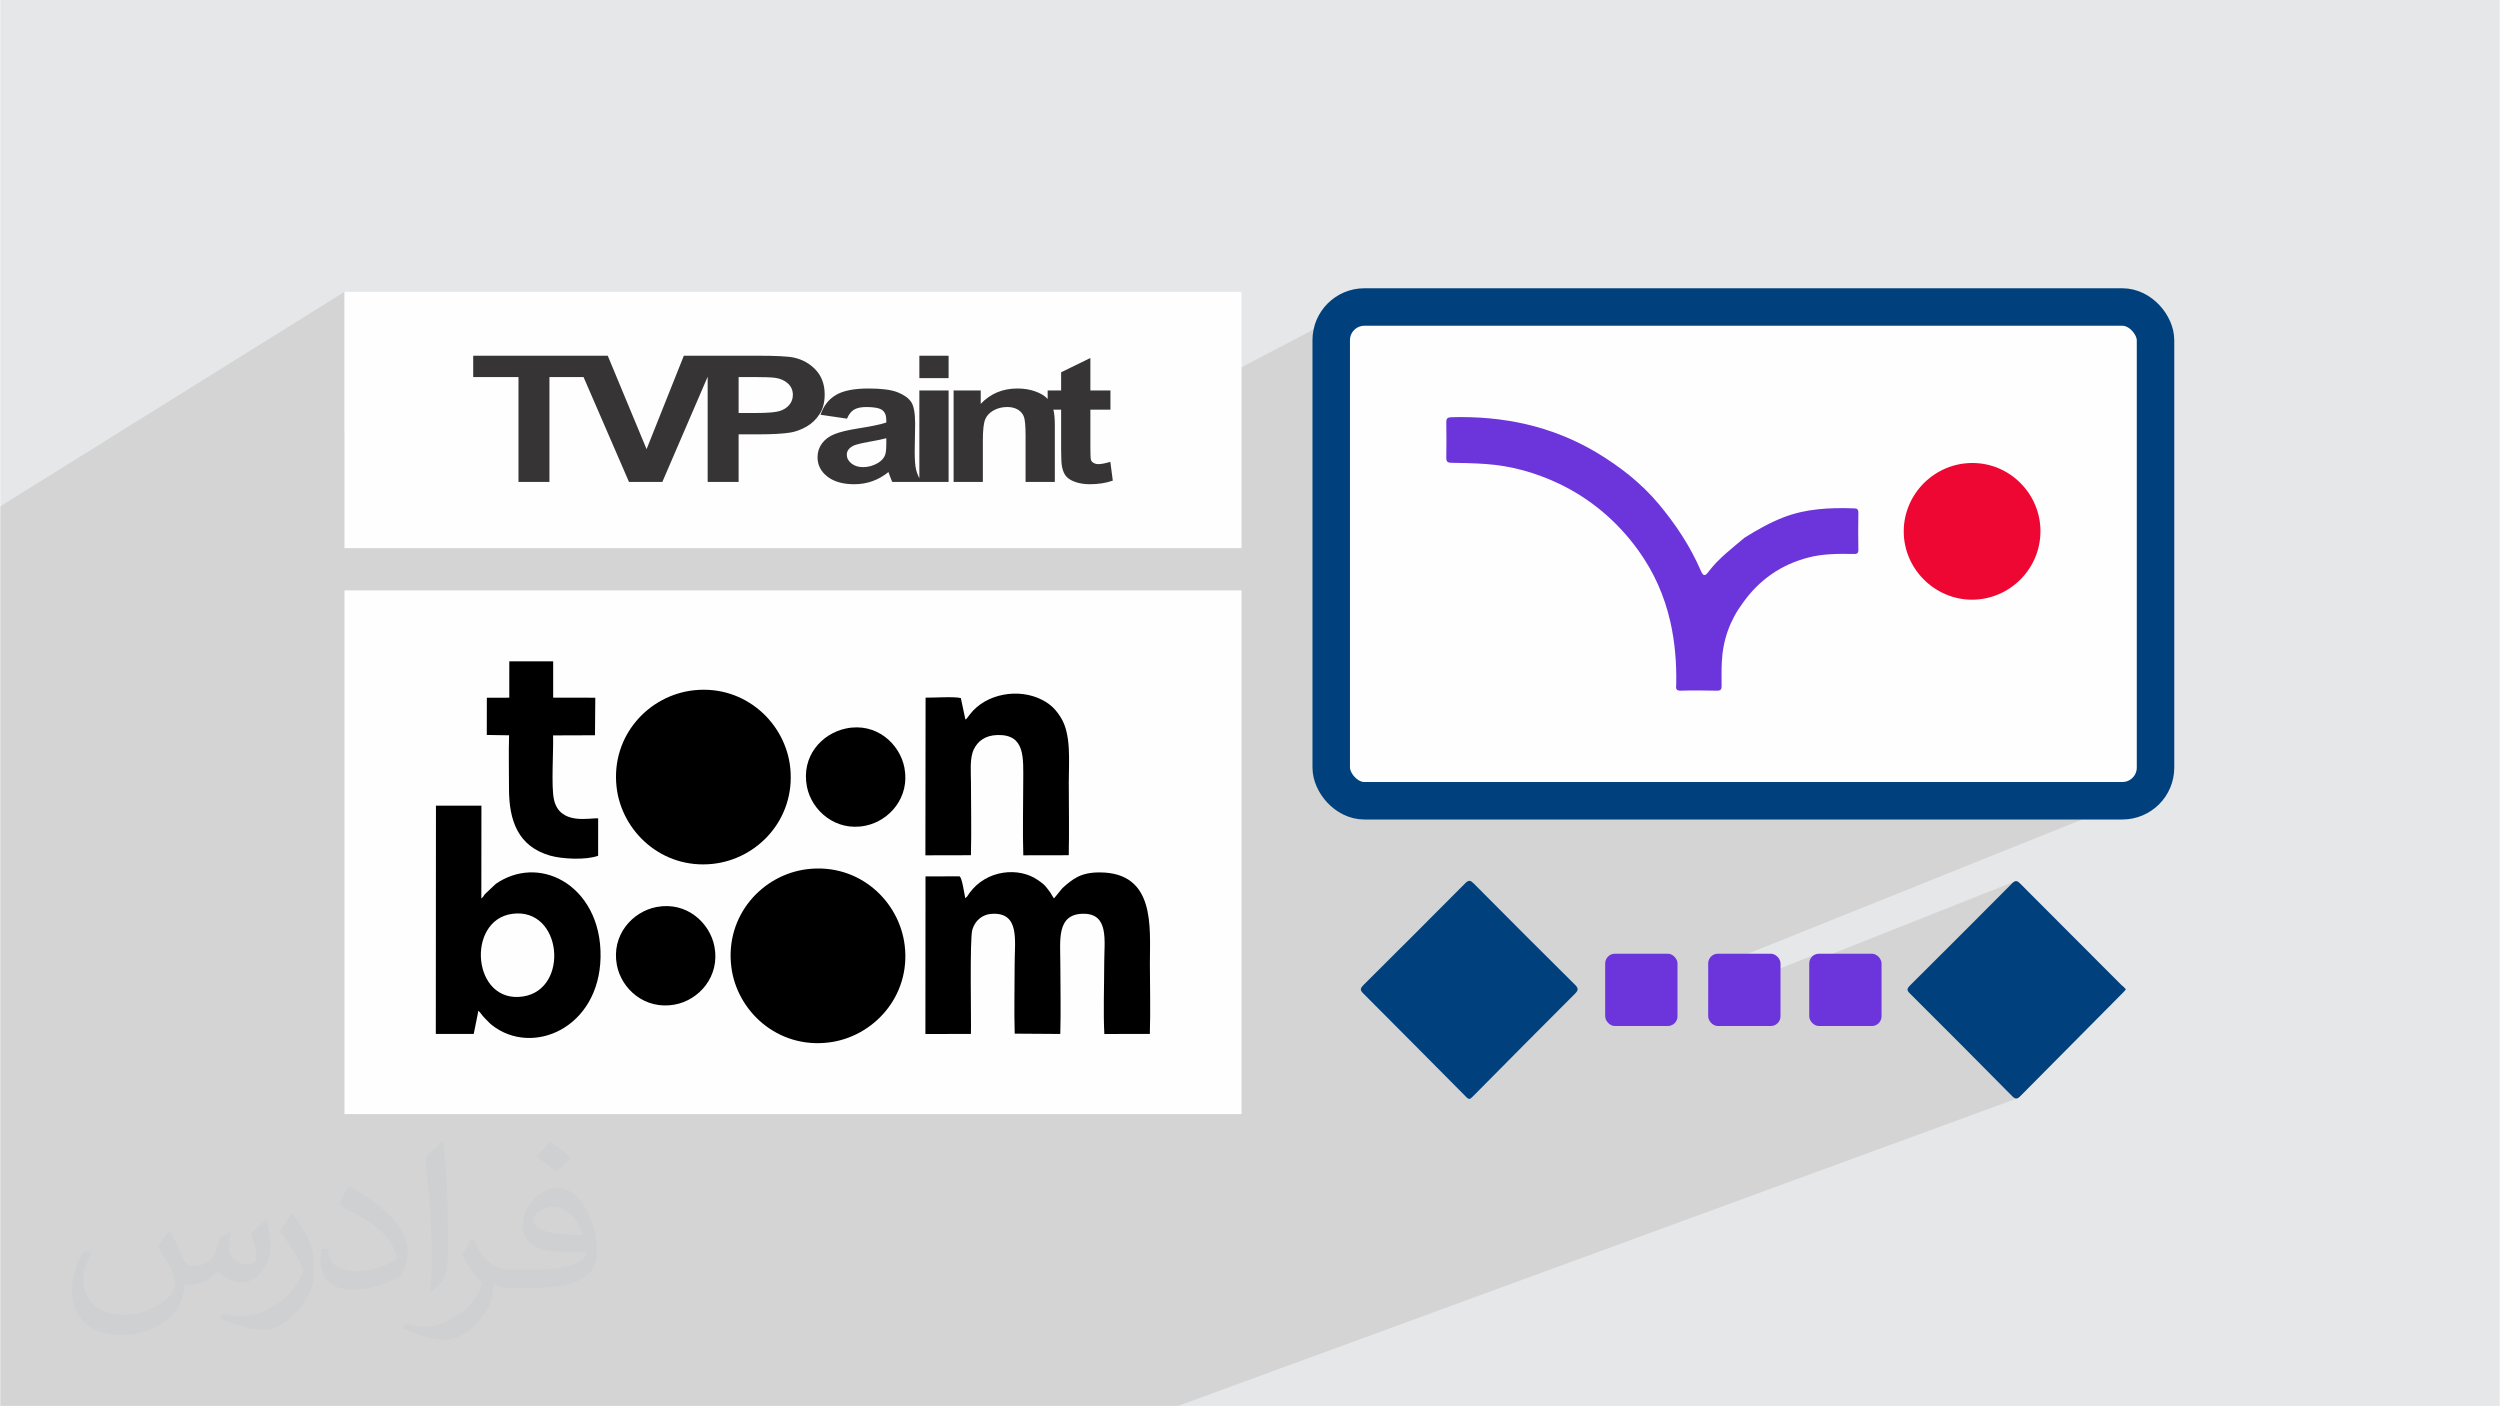 <?xml version="1.0" encoding="UTF-8"?>
<!DOCTYPE svg PUBLIC "-//W3C//DTD SVG 1.1//EN" "http://www.w3.org/Graphics/SVG/1.1/DTD/svg11.dtd">
<!-- Creator: CorelDRAW -->
<svg xmlns="http://www.w3.org/2000/svg" xml:space="preserve" width="3.704in" height="2.083in" version="1.1" style="shape-rendering:geometricPrecision; text-rendering:geometricPrecision; image-rendering:optimizeQuality; fill-rule:evenodd; clip-rule:evenodd"
viewBox="0 0 3703.73 2083.34"
 xmlns:xlink="http://www.w3.org/1999/xlink"
 xmlns:xodm="http://www.corel.com/coreldraw/odm/2003">
 <defs>
  <style type="text/css">
   <![CDATA[
    .str0 {stroke:#00417D;stroke-width:55.56;stroke-miterlimit:2.613}
    .fil3 {fill:#FEFEFE}
    .fil4 {fill:black}
    .fil8 {fill:#00417D}
    .fil6 {fill:#6C34DB}
    .fil0 {fill:#E6E7E8}
    .fil7 {fill:#ED0732}
    .fil5 {fill:#373435;fill-rule:nonzero}
    .fil1 {fill:#373435;fill-opacity:0.031}
    .fil2 {fill:#373435;fill-opacity:0.102}
   ]]>
  </style>
 </defs>
 <g id="Layer_x0020_1">
  <g id="_2282520729568">
   <polygon class="fil0" points="-0,0 3703.73,0 3703.73,2083.34 -0,2083.34 "/>
   <path class="fil1" d="M251.32 1824.6c7,10.7 11.56,21.03 16.13,32.37 3.24,6.67 5,19.07 20.63,19.07 4.6,0 11.17,-1.57 17,-4.67 6.57,-3.43 11.43,-8.57 13.94,-16.57l6.37 -20.93 15.1 -7.5 1.04 1.03c-1.97,7.9 -2.5,15.4 -2.5,21.47 0,17.6 15.1,24.26 27.3,24.26 7.1,0 13.33,-3.43 13.33,-9.9 0,-8.43 -3.54,-22.5 -8.13,-35.2 7.1,-7.1 14.17,-14.17 22.3,-19.9l1.27 0.6c3.43,15 5.4,29.8 5.4,39.7 0,9.6 -4.17,20.3 -7.7,27.4 -7.3,13.63 -20.2,24.6 -35.83,24.6 -11.87,0 -25,-5.97 -34.07,-17l-0.54 0c-8.53,10.54 -21.67,20.2 -42.8,20.2l-6.57 0c-1.03,13.97 -4.07,23.87 -8.53,32.6 -12.7,24.6 -49.9,42 -85,42 -48.87,0 -73.33,-28.23 -73.33,-65.74 0,-23.23 7.5,-44.8 19.17,-60l9.57 3.87c-7.27,13.93 -12.07,27.06 -12.07,40 0,35.2 28.53,51.96 61.46,51.96 30.5,0 68.33,-19.57 75.1,-42.07 -2.5,-24.6 -11.9,-36.17 -26.07,-58.76 4.5,-7.5 9.9,-15 16.67,-22.9l1.37 0 0 0 0 0 0 0 0 0zm563.33 -132.4c10.2,6.43 20.3,14.17 30.1,22.9 -5.5,7.7 -12.3,14.8 -20.93,20.93 -9.7,-7.9 -19.57,-14.8 -29.7,-22.06 6.9,-7.6 13.67,-15.1 20.53,-21.77l0 0 0 0zm5.3 96.23c-16.63,0 -30.3,10.83 -30.3,18.96 0,17.4 33.23,22.8 73.04,22.6 -5,-20.43 -22.4,-41.57 -42.74,-41.57l0 0 0 0zm-37.37 92.93c21.67,0 40.5,-0.63 54.87,-4.17 16.17,-4.07 29.8,-12.3 29.8,-17.83 0,-1.57 0,-3.2 -0.5,-4.77 -9.07,0.93 -19.4,0.93 -28.57,0.93 -29.17,0 -51.56,-6.67 -60.4,-23.23 -2.3,-4.5 -3.77,-9.7 -3.77,-15.43 0,-15.93 6.77,-31.43 18.87,-42.17 10.1,-8.77 21.23,-14.4 32.5,-14.4 20.4,0 36.87,16.57 48.23,42.4 6.24,14.17 10.5,30.43 10.5,51.07 0,13.73 -3.73,25.2 -12.27,33.83 -15.96,15.43 -45.23,21.27 -90,21.27l-20.53 0 0 0 -5.3 0c-11.06,0 -19.06,-2 -25.33,-6.87l-1.04 0c0.2,2.5 0.54,5.1 0.54,7.5 0,10.1 -3.33,22.9 -10.1,33.23 -20,29.67 -41.67,42.6 -60.33,42.6 -18.83,0 -42.07,-7.3 -63,-16.8l3.73 -7.17c6.87,2.7 16.17,4.57 29.07,4.57 33.77,0 78.13,-32.5 83.63,-64.17 -1.24,-2.6 -3.43,-6.04 -6.77,-9.67 -9.77,-11.8 -16.13,-21.57 -21.96,-31.9 5.1,-9.9 9.57,-17.8 13.96,-24.9l1.67 -0.2c14.47,29.37 27.6,46.27 56.77,46.27l4.47 0 0 0 21.26 0 0 0 0 0 0 0 0 0zm-146.26 31.13c2.5,-13.54 2.7,-28.77 2.7,-42.8l0 -21.07c0,-39.26 -5,-96.23 -9.07,-133.33 7.1,-7.8 17,-16.67 24.7,-22.7l2.2 0.63c5.3,46.67 6.67,100.93 6.67,150.83 0,13.13 -0.53,26.03 -1.76,35.3 -0.83,11.87 -7.6,20.83 -22.2,34.6l-3.23 -1.46 0 0 0 0 0 0zm-150.54 -61.97c0.63,18.43 9.7,32.9 41.27,32.9 19.7,0 36.37,-5.1 54.7,-13.74 3.2,-1.57 5,-3.46 5,-5.23 0,-11.57 -8.76,-26.77 -23.67,-40.73 -14.37,-13.1 -33.53,-24.67 -51.43,-32.27 -6.07,-2.6 -8.03,-5.43 -8.03,-7.93 0,-5.4 7.07,-16.57 12.8,-24.46l2.1 -0.2c20.4,10.7 43.33,26.53 60.2,44.27 15.43,16.33 25,32.8 25,50.83 0,13.33 -4.07,25.93 -10.63,37.5 -22.5,11.33 -46.33,19.9 -70.1,19.9 -28.73,0 -48.33,-13.43 -48.33,-45.1 0,-3.47 0,-8.87 1.26,-15.73l9.9 0 0 0 0 0 -0.04 0 0 -0zm-52.07 -52.3l17.9 28.97c6.57,10.7 12.63,22.26 12.63,40.7l0 23.57c0,19.07 -12.2,39.47 -31.9,59.57 -15.3,13.67 -28.93,19.5 -41.43,19.5 -18.77,0 -40.23,-5.83 -64.9,-16.57l2.7 -7.2c7.9,2.2 16.96,3.87 28.13,3.87 35.5,-0.24 71.77,-26.17 88.43,-57.94 1.97,-3.63 2.8,-7.07 2.8,-9.46 0,-3.67 -2.06,-7.6 -3.53,-11.27 -9.07,-17.17 -19.17,-32.8 -30.3,-47.17 5.83,-9.17 11.54,-18.04 17.9,-26.8l1.57 0.23 0 0 0 0 0 0 0 0z"/>
  </g>
  <path class="fil2" d="M2912.7 1555.18l34.78 -13.07 202.35 -76.07 -202.35 76.07 -34.78 13.07 2.42 2.43 4.76 4.79 4.76 4.79 4.76 4.79 4.76 4.79 4.76 4.8 4.76 4.8 4.76 4.8 4.76 4.8 4.76 4.8 4.76 4.81 4.76 4.8 4.76 4.81 4.76 4.81 4.76 4.81 1.51 1.29 1.4 0.94 1.33 0.59 1.3 0.22 1.3 -0.17 -731.72 268.16 55.41 187.5 -567.04 0 567.04 0 -55.41 -187.5 -511.63 187.5 -12.94 0 -224.47 0 -197.13 0 -62.4 0 -23.67 0 -42.65 0 -131.21 0 -20.21 0 -1.75 0 -2.84 0 -10.83 0 -8.17 0 -125.45 0 -101.41 0 -26.46 0 -193.46 0 -23.41 0 -124.65 0 -45.79 0 -2.37 0 -66.3 0 -91.93 0 -22.3 0 -89.24 0 -56.23 0 -37.94 0 0 -9.65 0 -31.8 0 -6.45 0 -0.85 0 -1.12 0 -4.78 0 -3.2 0 -1.63 0 -8.3 0 -5.62 0 -12.85 0 -5.9 0 -12.75 0 -17.89 0 -3.53 0 -16.22 0 -0.14 0 -23.11 0 -9.51 0 -4.57 0 -10.58 0 -25.52 0 -6.85 0 -6.56 0 -2.92 0 -0.69 0 -1.67 0 -2.64 0 -3.39 0 -3.82 0 -15.5 0 -8.1 0 -2.39 0 -2.63 0 -7.37 0 -0.83 0 -10.89 0 -0.67 0 -22.39 0 -0.13 0 -10.59 0 -18.87 0 -11.15 0 -2.2 0 -4.8 0 -0.68 0 -3.67 0 -6.38 0 -4.87 0 -2.34 0 -13.86 0 -10.9 0 -17.75 0 -55.17 0 -39.89 0 -2.02 0 -6.94 0 -8.57 0 -0.31 0 -6.67 0 -9.69 0 -1.09 0 -11.2 0 -20.75 0 -14.83 0 -6.03 0 -8.83 0 -4.16 0 -3.63 0 -6.83 0 -11.39 0 -1.67 0 -3.66 0 -15.54 0 -0.61 0 -1.19 0 -7.09 0 -3.44 0 -1.46 0 -6.37 0 -0.35 0 -1.81 0 -10.11 0 -1.06 0 -3.44 0 -3.59 0 -13.14 0 -17.71 0 -0.72 0 -3.42 0 -2.43 0 -13.04 0 -4.63 0 -3.99 0 -5.88 0 -4.72 0 -6.54 0 -2.29 0 -9.54 0 -10.76 0 -8.89 0 -12.36 0 -6.42 0 -0.22 0 -27.67 0 -20.46 0 -26.19 0 -3.28 0 -10.99 0 -29.69 0 -6.77 0 -17.91 0 -4.39 0 -35.7 0 -18.07 0 -10.29 0 -6.74 0 -9.02 0 -80.62 0 -149.46 0 -46.24 510.02 -317.83 0 208.69 190.75 -114.02 149.81 0 29.93 0 19.65 0 21.79 52.42 90.97 -52.42 35.31 0 13.42 0 59.94 0 5.1 0.01 4.87 0.03 4.64 0.06 4.41 0.07 4.19 0.09 3.96 0.12 3.73 0.14 3.51 0.16 3.28 0.19 3.06 0.21 2.83 0.23 2.6 0.25 2.37 0.27 2.15 0.3 1.92 0.32 1.7 0.34 4.77 1.22 4.57 1.52 4.37 1.83 4.17 2.14 3.98 2.44 3.78 2.75 3.58 3.06 3.38 3.37 3.08 3.66 2.67 3.91 2.26 4.17 1.85 4.43 1.44 4.68 1.02 4.94 0.62 5.2 0.2 5.46 -0.12 4.22 -0.36 4.05 -0.31 2.03 17.53 -9.73 2.09 -1.15 2.21 -1.08 2.33 -1 2.46 -0.93 2.58 -0.85 2.7 -0.78 2.83 -0.71 2.95 -0.63 3.07 -0.56 3.2 -0.48 3.32 -0.41 3.44 -0.33 1.8 -0.13 88.54 -49.06 43.35 0 0 33.18 -33.39 18.29 33.39 0 0 4.04 7.41 -4.04 40.19 0 0 15.63 17.76 -9.61 3.26 -1.69 3.35 -1.51 3.44 -1.33 3.53 -1.15 3.62 -0.98 3.7 -0.8 3.79 -0.62 3.88 -0.44 3.97 -0.26 4.06 -0.09 3.56 0.07 3.49 0.2 3.41 0.33 3.33 0.47 3.24 0.6 47.7 -25.7 43.35 -21.16 0 48.07 29.74 0 0 28.48 -29.74 15.72 0 38.81 382.66 -200.7 -4.05 2.47 -3.79 2.83 -3.49 3.18 -3.18 3.49 -2.83 3.79 -2.47 4.05 -2.07 4.29 -1.66 4.51 -1.22 4.7 -0.75 4.87 -0.26 5 0 201.77 173.36 -86.77 1.35 -0.43 1.65 -0.26 1.97 -0.15 7.14 -0.15 7.11 -0.05 7.09 0.06 7.07 0.16 7.04 0.27 7.02 0.37 6.99 0.48 6.96 0.59 6.94 0.7 6.91 0.81 6.89 0.93 6.85 1.04 6.83 1.16 6.8 1.28 6.77 1.39 6.74 1.52 6.71 1.64 6.68 1.76 6.65 1.88 6.62 2.01 6.59 2.14 6.56 2.26 6.52 2.39 6.49 2.52 6.46 2.65 6.42 2.79 6.39 2.93 6.35 3.06 6.32 3.19 6.28 3.33 6.25 3.47 6.21 3.61 6.44 3.93 6.36 4.02 6.29 4.11 6.2 4.21 6.13 4.31 6.04 4.43 5.95 4.54 5.85 4.67 5.76 4.79 5.67 4.93 5.56 5.06 5.46 5.2 5.35 5.35 5.24 5.5 5.13 5.66 5.01 5.83 4.69 5.71 4.59 5.75 4.49 5.8 4.39 5.85 4.29 5.91 4.19 5.96 4.08 6.03 3.97 6.09 1.72 2.74 81.9 0.01 -81.9 -0.01 2.14 3.42 3.74 6.22 3.62 6.3 3.5 6.37 3.38 6.45 0.62 1.24 64.91 -30 51.15 -23.64 3.68 -1.69 3.7 -1.63 3.72 -1.57 3.75 -1.5 6.37 -2.34 6.4 -2.08 6.43 -1.83 6.46 -1.59 6.48 -1.37 6.5 -1.17 6.53 -0.97 6.55 -0.79 6.57 -0.62 6.59 -0.46 6.61 -0.32 6.63 -0.19 6.65 -0.08 6.66 0.02 6.68 0.11 6.69 0.19 1.66 0.07 1.4 0.23 1.14 0.42 0.47 0.32 131.48 -60.28 9.33 -3.42 9.72 -2.51 10.06 -1.54 10.34 -0.53 10.28 0.53 9.99 1.54 9.65 2.51 9.26 3.42 8.81 4.28 8.31 5.09 7.77 5.84 7.17 6.55 6.52 7.2 5.82 7.8 5.06 8.34 4.26 8.83 3.4 9.28 2.49 9.67 1.53 10 0.52 10.29 -0.53 10.34 -1.54 10.05 -2.51 9.7 -3.43 9.31 -4.29 8.86 -5.1 8.37 -5.86 7.81 -6.57 7.21 -7.23 6.56 -7.83 5.85 -8.39 5.09 -8.89 4.28 -276.63 121.05 -422.46 184.87 882.65 0 5 -0.26 4.87 -0.75 4.7 -1.22 4.51 -1.66 -632.83 254.13 0 40.59 158.57 -63.05 -2.45 1.33 -2.14 1.77 -1.77 2.14 -1.33 2.45 -0.85 2.71 -0.21 2.07 176.61 -70.07 128.37 -50.93 -1.4 0.63 -1.48 1.05 -1.61 1.47 -4.73 4.76 -4.73 4.76 -4.73 4.76 -4.74 4.76 -4.74 4.76 -4.74 4.76 -4.74 4.76 -4.74 4.76 -4.74 4.76 -4.74 4.76 -4.74 4.75 -4.74 4.75 -4.74 4.75 -4.75 4.75 -4.74 4.75 -4.75 4.75 -4.75 4.75 -4.75 4.75 -4.75 4.74 -4.75 4.75 -4.06 4.05 -0.69 0.69 -4.75 4.74 -4.75 4.74 -4.76 4.74 -4.75 4.74 -4.76 4.74 -4.76 4.74 -4.76 4.73 -4.76 4.73 -4.76 4.73 -4.76 4.73 -4.76 4.73 -1.3 1.5 -0.95 1.37 -0.59 1.29 -0.22 1.25 0.16 1.25 0.56 1.29 0.96 1.37 1.37 1.5 4.78 4.76 4.78 4.76 4.78 4.76 4.78 4.76 4.78 4.76 4.77 4.77 4.78 4.77 4.77 4.77 4.77 4.77 4.77 4.77 4.77 4.78 4.77 4.78 4.77 4.78 4.76 4.78 4.77 4.78 4.76 4.78 4.76 4.78 2.35 2.36zm-1297.38 -976.6l-54.62 29.13 54.62 -29.13zm1591.72 1504.76l-894.78 0 894.78 0zm-57.22 -617.31l268.96 617.31 -268.96 -617.31z"/>
  <g id="_2282520728992">
   <g>
    <rect class="fil3" x="510.02" y="874.88" width="1329.29" height="776.02"/>
    <path class="fil4" d="M1561.33 1331.32c-2.06,-2.74 -3.13,-5.26 -4.84,-7.92 -1.69,-2.61 -3.47,-4.67 -5.31,-7.17 -4.14,-5.59 -7.54,-7.87 -13.93,-12.3 -27.96,-19.41 -75.77,-15.37 -101.11,19.43 -2.89,3.97 -2.9,5.16 -6.2,7.61 -1.5,-6.93 -4.88,-31.35 -8.58,-32.34l-50.35 0.01 -0.15 233.55 67.46 -0.04c0.63,-22.14 -1.99,-140.78 2.1,-154.47 3.79,-12.69 13.76,-22.81 29.63,-23.58 40.94,-1.98 33.08,40.09 33.08,73.22 0,34.35 -1,70.21 0.07,104.38l67.53 0.47c1.05,-34.65 0.07,-70.46 0.07,-104.85 0,-33.94 -5.83,-72.21 32.98,-73.26 39.89,-1.07 32.05,40.23 32.05,73.26 0,33.94 -1.49,71.37 0.16,104.87l67.44 -0.03c1.14,-34.38 0.08,-70.46 0.08,-104.85 0,-53.34 8.57,-134.53 -74.7,-134.53 -27.65,-0 -39.35,9.4 -54.96,23.31l-10.68 13.11c-1.53,1.86 -0.87,1.09 -1.85,2.11z"/>
    <path class="fil4" d="M1196.15 1287.92c-66.68,7.88 -122.61,68.72 -112.84,145.25 8.3,65.03 68.16,120.91 144.34,111.62 65.67,-8.01 121.61,-68 112.55,-143.74 -7.89,-65.98 -67.68,-122.15 -144.05,-113.12z"/>
    <path class="fil4" d="M1028.35 1022.81c-67.22,7.01 -123.51,67.08 -115.16,143.1 7.24,65.88 66.96,122.32 142.54,114.21 66.8,-7.17 122.28,-66.42 114.95,-141.57 -6.5,-66.66 -66.49,-123.66 -142.33,-115.74z"/>
    <path class="fil4" d="M758.72 1354.14c74,-9.91 85.14,111.78 16.09,122.46 -75.58,11.69 -85.14,-113.21 -16.09,-122.46zm-113.36 178l56.18 0.03 6.95 -34.49c4.65,4.71 4.84,6.46 9.28,10.88 3.35,3.33 6.77,7.35 10.76,10.48 60.02,47.13 158.84,4.46 160.96,-100.46 1.11,-55 -23.82,-94.55 -55.98,-113.22 -31.37,-18.22 -68.88,-16.77 -99.42,4.54l-16.07 15.17c-2.39,3.2 -1.89,3.68 -5.19,6.27l0.13 -137.46 -67.37 -0.01 -0.22 338.28z"/>
    <path class="fil4" d="M1430.11 1066.1l-6.72 -31.62c-9.24,-2.63 -40.11,-0.47 -52.25,-0.67l-0.28 233.64 67.46 -0.15c0.95,-35.61 0.07,-72.08 0.07,-107.41 0,-16.08 -2.24,-36.28 4.38,-49.79 5.65,-11.54 16.39,-20.41 34.8,-20.91 41.7,-1.15 38.26,34.09 38.26,69.45 0,35.83 -1.01,73.15 0.1,108.8l67.35 -0.13c0.82,-35.73 0.06,-71.99 0.06,-107.41 0,-32.49 3.88,-71.37 -11.72,-96.5 -7.24,-11.66 -14.57,-19.4 -27.54,-26.17 -34.61,-18.05 -83.67,-9.72 -107.49,21.66l-4.31 5.7c-2.22,2.01 0.65,0.24 -2.16,1.52z"/>
    <path class="fil4" d="M754.23 1033.87l-33.24 0.09 -0.09 55.14 33.03 0.49c-0.77,26.05 -0.1,52.97 -0.11,79.05 -0.02,47.34 13.37,85.6 60.89,99.23 18.18,5.22 53.39,6.81 71.19,0.24l0.04 -55.46c-12.35,-0.94 -57.07,10.72 -65.53,-27.98 -4.26,-19.48 -0.5,-71.23 -1.28,-94.93l62.11 -0.21 0.45 -55.65 -62.43 -0.03 -0 -53.87 -65 0.02 -0.02 53.87z"/>
    <path class="fil4" d="M1252.89 1079.55c-35.92,7.69 -66.45,41.35 -57.53,86.42 6.95,35.1 42.51,66.87 87.12,57.51 34.95,-7.33 65.72,-41.75 57.3,-85.81 -6.78,-35.44 -41.78,-67.78 -86.89,-58.11z"/>
    <path class="fil4" d="M972.23 1344.09c-35.79,6.93 -67,41.76 -58.54,86.07 6.76,35.39 41.34,66.51 85.52,58.53 36,-6.5 67.45,-41.61 59.07,-85.9 -6.68,-35.32 -41.25,-67.37 -86.06,-58.7z"/>
    <rect class="fil3" x="510.02" y="432.44" width="1329.29" height="379.78"/>
    <path class="fil5" d="M767.86 714.16l0 -155.44 -67.09 0 0 -31.61 179.74 0 0 31.61 -66.77 0 0 155.44 -45.88 0zm163.78 0l-81.06 -187.05 49.57 0 57.54 138.46 55.22 -138.46 48.73 0 -80.59 187.05 -49.42 0zm116.58 0l0 -187.05 73.36 0c27.79,0 45.88,0.91 54.32,2.79 12.98,2.83 23.84,8.93 32.59,18.33 8.76,9.41 13.13,21.55 13.13,36.44 0,11.5 -2.54,21.12 -7.54,28.95 -5.06,7.84 -11.44,13.98 -19.2,18.46 -7.75,4.44 -15.67,7.41 -23.68,8.84 -10.92,1.79 -26.69,2.7 -47.36,2.7l-29.75 0 0 70.54 -45.88 0zm45.88 -155.44l0 53.29 24.94 0c17.99,0 29.96,-1 36.02,-2.96 6.06,-1.96 10.81,-5.01 14.24,-9.23 3.43,-4.18 5.17,-9.01 5.17,-14.59 0,-6.83 -2.43,-12.45 -7.23,-16.89 -4.85,-4.44 -10.91,-7.23 -18.35,-8.36 -5.43,-0.83 -16.35,-1.26 -32.81,-1.26l-21.99 0zm160.62 61.65l-39.24 -5.75c4.43,-13.24 12.08,-23.03 22.89,-29.39 10.81,-6.36 26.9,-9.54 48.2,-9.54 19.35,0 33.8,1.87 43.3,5.66 9.44,3.79 16.14,8.58 19.99,14.41 3.85,5.83 5.8,16.5 5.8,32.09l-0.63 41.8c0,11.89 0.69,20.68 2.06,26.34 1.37,5.66 3.96,11.71 7.75,18.16l-43.04 0c-1.11,-2.35 -2.53,-5.83 -4.17,-10.45 -0.69,-2.13 -1.21,-3.53 -1.53,-4.18 -7.38,6.01 -15.29,10.49 -23.73,13.5 -8.44,3 -17.4,4.53 -26.95,4.53 -16.83,0 -30.11,-3.79 -39.82,-11.36 -9.7,-7.53 -14.56,-17.11 -14.56,-28.69 0,-7.62 2.21,-14.45 6.64,-20.46 4.43,-5.96 10.6,-10.58 18.62,-13.76 7.96,-3.18 19.46,-5.96 34.49,-8.36 20.25,-3.13 34.33,-6.09 42.14,-8.8l0 -3.61c0,-6.96 -2.06,-11.93 -6.17,-14.93 -4.17,-2.96 -11.97,-4.44 -23.42,-4.44 -7.75,0 -13.76,1.26 -18.09,3.83 -4.38,2.53 -7.86,7.01 -10.55,13.41zm58.22 29c-5.54,1.52 -14.35,3.35 -26.43,5.49 -12.02,2.13 -19.94,4.22 -23.63,6.22 -5.65,3.35 -8.49,7.53 -8.49,12.63 0,5.05 2.27,9.36 6.8,13.02 4.54,3.66 10.28,5.49 17.3,5.49 7.81,0 15.3,-2.13 22.41,-6.36 5.22,-3.26 8.7,-7.18 10.34,-11.89 1.11,-3.05 1.69,-8.88 1.69,-17.46l0 -7.14zm48.97 -89.08l0 -33.18 43.35 0 0 33.18 -43.35 0zm0 153.87l0 -135.58 43.35 0 0 135.58 -43.35 0zm200.75 0l-43.35 0 0 -69.1c0,-14.63 -0.95,-24.08 -2.8,-28.34 -1.9,-4.31 -4.91,-7.62 -9.13,-10.02 -4.22,-2.39 -9.28,-3.57 -15.19,-3.57 -7.59,0 -14.4,1.7 -20.41,5.09 -6.07,3.4 -10.18,7.93 -12.4,13.5 -2.27,5.61 -3.37,15.98 -3.37,31.13l0 61.3 -43.35 0 0 -135.58 40.19 0 0 19.9c14.4,-15.19 32.49,-22.77 54.38,-22.77 9.6,0 18.41,1.44 26.37,4.27 8.02,2.87 14.03,6.49 18.09,10.89 4.11,4.44 6.96,9.44 8.54,15.06 1.64,5.62 2.43,13.63 2.43,24.08l0 84.16zm82.41 -135.58l0 28.48 -29.74 0 0 54.9c0,11.15 0.26,17.63 0.85,19.46 0.58,1.83 1.85,3.35 3.9,4.57 2,1.17 4.43,1.78 7.33,1.78 4.06,0 9.86,-1.13 17.51,-3.44l3.64 27.87c-10.07,3.57 -21.46,5.35 -34.23,5.35 -7.81,0 -14.82,-1.09 -21.1,-3.26 -6.28,-2.18 -10.86,-5.01 -13.76,-8.45 -2.95,-3.48 -4.96,-8.14 -6.12,-14.06 -0.9,-4.18 -1.37,-12.63 -1.37,-25.39l0 -59.34 -19.94 0 0 -28.48 19.94 0 0 -26.91 43.35 -21.16 0 48.07 29.74 0z"/>
   </g>
   <g>
    <rect class="fil3 str0" x="1972.22" y="454.94" width="1221.49" height="731.65" rx="49.14" ry="49.14"/>
    <g>
     <path class="fil6" d="M2584.63 796.83c18.32,-11.41 37.24,-22.21 57.32,-30.03 33.92,-13.2 69.07,-14.7 104.78,-13.5 4.79,0 6.62,1.5 6.62,6.31 -0.3,18.29 -0.3,36.61 0,54.93 0.3,7.48 -4.52,6.29 -8.71,6.29 -22.21,-0.3 -44.13,-0.3 -65.74,5.42 -40.24,10.51 -72.35,33.02 -96.37,66.64 -19.52,26.11 -30.02,55.53 -31.52,88.25 -0.59,11.7 -0.3,23.11 -0.3,34.81 0,4.82 -0.6,7.52 -6.62,7.52 -17.99,-0.3 -36.01,-0.6 -54.04,0 -8.08,0.3 -6.88,-4.82 -6.58,-9.31 0.6,-31.22 -1.8,-62.15 -8.71,-92.77 -8.71,-38.41 -24.31,-73.52 -47.12,-105.34 -30.93,-42.93 -70.26,-76.55 -117.98,-99.36 -34.22,-16.23 -70.26,-26.44 -108.37,-29.13 -16.83,-1.2 -33.62,-1.5 -50.44,-1.8 -5.39,0 -8.11,-0.9 -8.11,-7.22 0.3,-17.69 0.3,-35.41 0,-52.84 0,-6.28 2.13,-7.18 7.81,-7.48 76.25,-2.13 148.6,12.9 214.65,52.21 34.52,20.72 66.04,45.02 92.44,76.54 25.24,30.33 46.56,62.45 62.15,98.46 3.59,8.41 6.32,9.01 11.7,1.53 15.03,-19.81 34.52,-34.25 53.14,-50.14l0 0z"/>
     <path class="fil7" d="M3023.19 787.22c0,55.83 -45.62,101.45 -101.75,101.45 -55.23,-0.3 -100.85,-45.92 -100.85,-101.15 0,-55.83 45.92,-101.45 101.75,-101.45 55.53,0 100.85,45.62 100.85,101.15z"/>
    </g>
    <g>
     <g>
      <path class="fil8" d="M2177.84 1628.4c-3.62,0 -5.12,-2.39 -6.91,-4.19 -50.41,-50.74 -100.85,-101.75 -151.6,-152.49 -4.79,-4.79 -3.89,-7.19 0.3,-11.7 50.44,-50.15 100.89,-100.56 151.3,-151.3 5.12,-5.09 7.81,-4.19 12.3,0.3 50.15,50.44 99.99,100.56 150.4,150.4 5.42,5.39 4.49,8.41 -0.3,13.2 -49.85,49.84 -99.66,99.96 -149.2,150.1 -2.09,2.39 -4.19,4.19 -6.28,5.69l0 0z"/>
      <path class="fil8" d="M3149.83 1466.03c-1.8,2.1 -2.99,3.89 -4.79,5.39 -50.74,51.04 -101.45,102.05 -152.19,153.39 -4.22,4.19 -6.92,3.89 -11.11,0 -50.74,-51.34 -101.48,-102.35 -152.5,-153.09 -4.22,-4.19 -3.92,-6.62 0,-10.81 50.74,-50.41 101.45,-101.15 151.9,-151.9 4.49,-4.49 7.18,-4.49 11.7,0 50.11,50.44 100.85,100.85 151,151.3 2.39,1.5 3.89,3.59 5.99,5.72l0 0z"/>
     </g>
     <g>
      <rect class="fil6" x="2378.19" y="1413.24" width="107.18" height="107.18" rx="14.45" ry="14.45"/>
      <rect class="fil6" x="2530.82" y="1413.24" width="107.18" height="107.18" rx="14.45" ry="14.45"/>
      <rect class="fil6" x="2680.56" y="1413.24" width="107.18" height="107.18" rx="14.45" ry="14.45"/>
     </g>
    </g>
   </g>
  </g>
 </g>
</svg>
